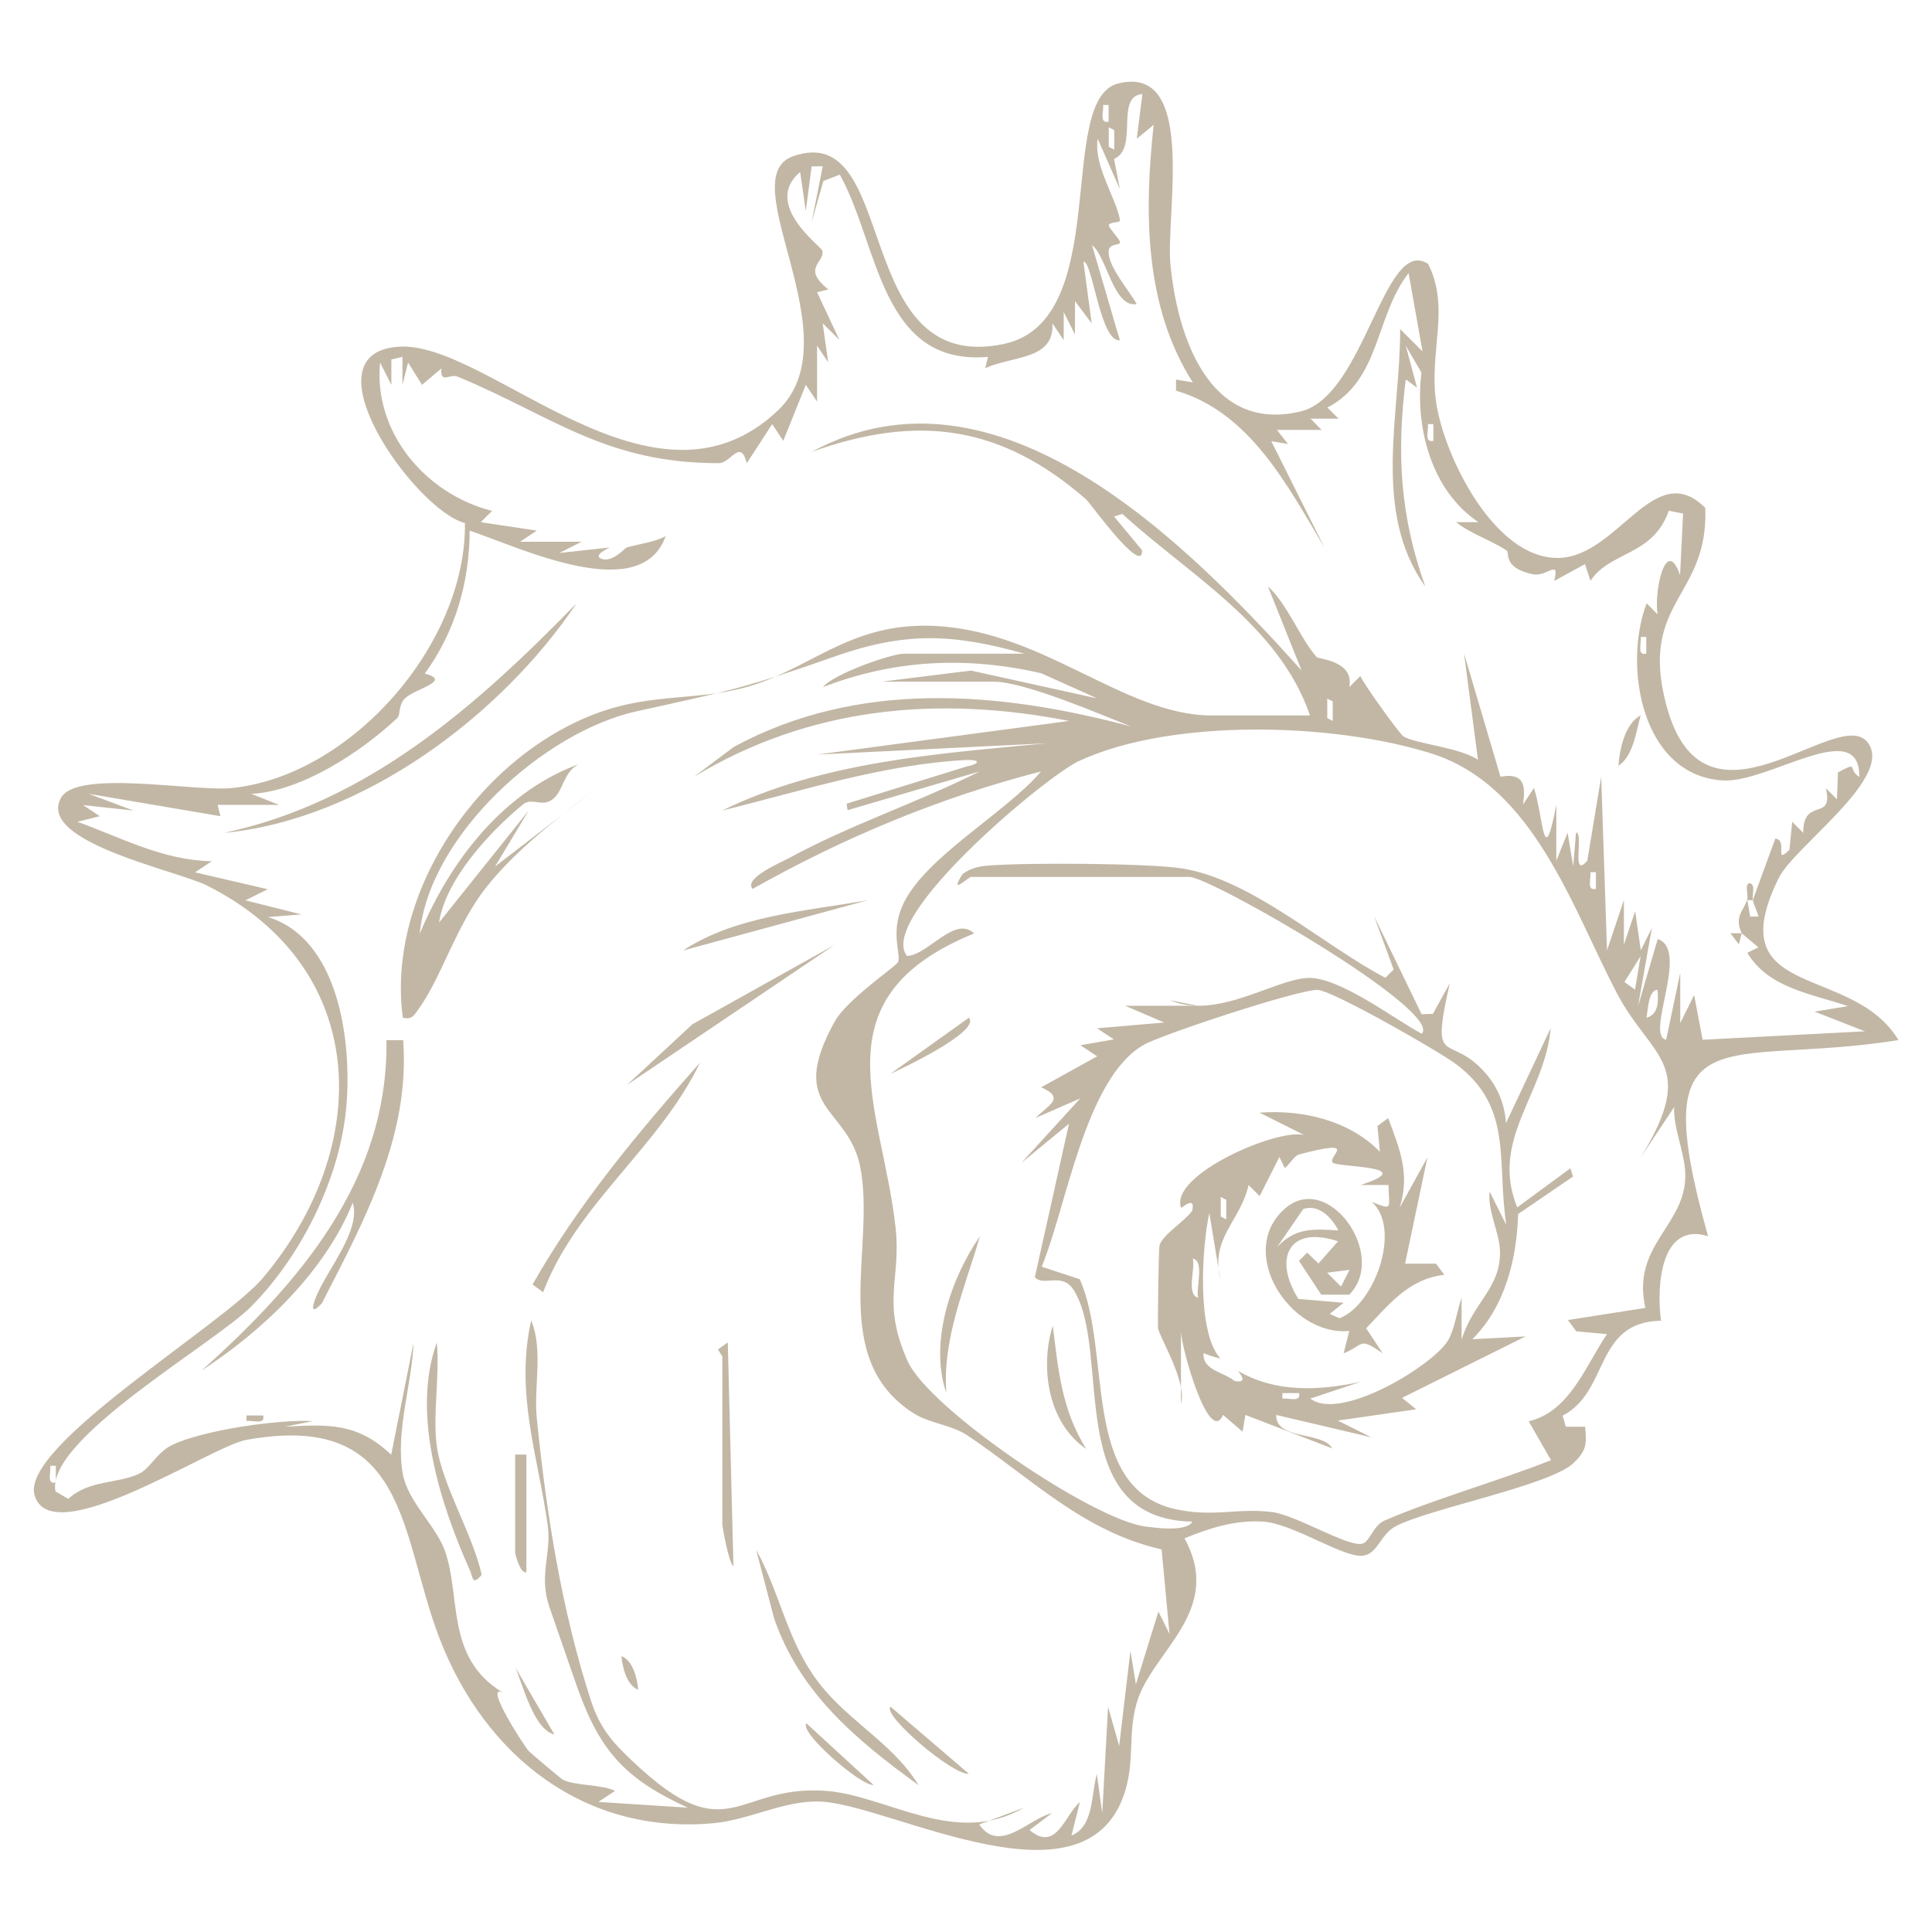 <svg width="144" height="144" viewBox="0 0 144 144" fill="none" xmlns="http://www.w3.org/2000/svg">
<path d="M130.642 67.092H130.222C130.34 66.764 129.986 65.793 130.432 65.833C130.878 65.951 130.576 66.699 130.642 67.092Z" fill="#C2B7A5"/>
<path d="M30.049 77.524C30.587 84.663 27.123 91.04 23.987 97.142C23.16 98.034 23.252 97.404 23.541 96.695C24.38 94.609 26.913 91.749 26.296 89.636C24.223 94.78 19.591 99.176 15.024 102.154C22.294 95.646 28.96 87.956 28.802 77.524H30.049Z" fill="#C2B7A5"/>
<path d="M16.691 62.08C27.464 59.783 35.56 52.566 42.974 44.969C37.345 53.34 27.057 61.083 16.691 62.08Z" fill="#C2B7A5"/>
<path d="M40.481 96.315L39.694 95.737C43.105 89.728 47.593 84.361 52.173 79.204C49.168 85.489 42.961 89.741 40.481 96.315Z" fill="#C2B7A5"/>
<path d="M68.444 133.043C63.838 129.697 59.626 126.207 57.697 120.63L56.359 115.512C58.052 118.556 58.59 121.876 60.597 124.829C62.88 128.175 66.397 129.697 68.457 133.043H68.444Z" fill="#C2B7A5"/>
<path d="M62.185 70.439L46.74 80.857L51.608 76.343L62.185 70.439Z" fill="#C2B7A5"/>
<path d="M32.556 107.784C32.949 110.67 35.259 114.41 35.902 117.376C35.18 118.242 35.259 117.533 35.009 117.008C32.792 112.061 30.653 105.33 32.556 100.068C32.792 102.495 32.241 105.435 32.556 107.784Z" fill="#C2B7A5"/>
<path d="M64.691 67.092L50.913 70.845C54.85 68.234 60.151 67.906 64.691 67.092Z" fill="#C2B7A5"/>
<path d="M53.839 101.104L53.511 100.58L54.246 100.055L54.666 116.746C54.325 116.51 53.839 113.806 53.839 113.623V101.104Z" fill="#C2B7A5"/>
<path d="M39.234 108.413V117.179C38.775 117.349 38.395 115.801 38.395 115.722V108.413H39.234Z" fill="#C2B7A5"/>
<path d="M72.21 132.203C71.069 132.361 65.741 127.847 66.371 127.204L72.21 132.203Z" fill="#C2B7A5"/>
<path d="M65.111 133.043C64.127 133.109 59.508 129.067 60.111 128.45L65.111 133.043Z" fill="#C2B7A5"/>
<path d="M41.321 129.277C39.772 128.897 38.998 125.629 38.408 124.278L41.321 129.277Z" fill="#C2B7A5"/>
<path d="M120.63 57.067C120.722 55.821 121.102 53.971 122.283 53.315C121.968 54.469 121.719 56.398 120.63 57.067Z" fill="#C2B7A5"/>
<path d="M47.567 125.944C46.714 125.616 46.386 124.265 46.32 123.438C47.173 123.753 47.501 125.104 47.567 125.944Z" fill="#C2B7A5"/>
<path d="M19.617 105.5C19.762 106.196 18.948 105.868 18.371 105.907V105.5H19.617Z" fill="#C2B7A5"/>
<path d="M80.962 107.993C78.075 106.051 77.511 101.852 78.469 98.808C78.876 102.115 79.138 105.094 80.962 107.993Z" fill="#C2B7A5"/>
<path d="M70.531 103.821C69.245 100.068 70.859 95.291 73.037 92.142C71.935 95.974 70.242 99.713 70.531 103.821Z" fill="#C2B7A5"/>
<path d="M66.371 80.031L72.21 75.858C73.155 76.868 67.001 79.755 66.371 80.031Z" fill="#C2B7A5"/>
<path d="M141.494 77.524C128.437 79.611 122.533 75.136 127.309 92.142C123.766 91.027 123.451 95.882 123.805 98.441C118.806 98.519 119.974 103.716 116.47 105.513L116.706 106.34H118.15C118.268 107.639 118.255 108.099 117.297 109.03C115.617 110.697 106.589 112.429 104.057 113.741C102.876 114.358 102.732 115.749 101.642 115.945C100.238 116.208 96.433 113.557 94.137 113.413C92.064 113.282 90.161 113.885 88.284 114.659C91.276 120.105 85.804 123.097 84.715 126.955C84.085 129.172 84.545 131.023 83.928 133.266C81.264 142.911 66.423 134.487 61.135 134.277C58.458 134.172 55.834 135.655 53.17 135.891C43.552 136.77 36.138 130.852 32.779 122.165C29.761 114.384 30.509 105.107 18.345 107.324C15.733 107.797 3.792 115.762 2.572 111.431C1.535 107.744 16.625 98.769 19.604 95.239C27.779 85.529 27.7 72.21 15.458 66.016C13.214 64.875 2.677 62.762 4.553 59.456C5.761 57.317 14.565 59.036 17.321 58.734C26.218 57.789 34.76 47.987 34.655 38.985C30.968 38.054 22.491 26.192 29.813 25.837C36.492 25.509 48.722 39.458 58.012 30.561C63.668 25.142 54.456 13.266 59.127 11.639C67.106 8.871 63.34 28.042 74.808 25.64C83.022 23.921 78.627 7.388 83.35 6.22C89.242 4.75 86.88 15.983 87.235 19.683C87.746 25.011 90.082 32.306 96.945 30.666C101.734 29.524 103.165 17.518 106.445 19.67C108.112 22.963 106.498 26.178 107.036 29.944C107.613 33.986 111.405 41.728 116.208 41.584C120.656 41.439 123.32 34.065 127.099 37.857C127.375 44.523 122.178 44.785 124.173 52.462C126.994 63.327 137.019 52.383 139.224 55.361C141.166 57.96 133.739 63.077 132.571 65.452C128.07 74.598 138.043 71.777 141.494 77.511V77.524ZM130.642 67.093L132.322 62.5C133.293 62.605 132.177 64.521 133.371 63.34L133.581 61.253L134.408 62.08C134.369 59.351 136.704 61.293 136.088 58.747L136.914 59.574L136.993 57.566C138.62 56.713 137.649 57.317 138.581 57.907C138.646 53.328 131.836 58.38 128.411 58.17C122.31 57.802 120.971 49.562 122.729 44.969L123.556 45.796C123.241 44.273 124.147 39.799 125.223 42.869L125.446 38.277L124.383 38.067C123.202 41.452 120.013 41.072 118.544 43.289L118.137 42.043L115.84 43.302C116.273 41.597 115.316 43.014 114.266 42.804C111.969 42.331 112.547 41.19 112.297 41.032C111.051 40.219 109.686 39.825 108.531 38.92H110.198C106.681 36.571 105.448 31.86 105.946 27.766L104.779 25.771L105.618 28.895L104.779 28.278C104.083 33.802 104.359 38.474 106.235 43.722C102.233 38.119 104.385 30.85 104.359 24.525L106.025 26.192L104.989 20.352C102.482 23.567 102.902 28.317 98.939 30.377L99.766 31.204H97.68L98.506 32.044H95.173L96 33.094L94.754 32.884L98.716 40.809C95.974 36.217 93.179 30.732 87.654 29.118V28.291L88.901 28.501C85.279 22.819 85.279 15.799 85.988 9.304L84.728 10.34L85.148 7.007C83.075 7.191 84.899 11.036 83.036 11.849L83.469 14.093L81.815 10.34C81.513 12.4 83.18 14.71 83.482 16.416C83.521 16.612 82.629 16.547 82.642 16.796C82.655 17.019 83.482 17.846 83.482 18.069C83.482 18.331 82.576 18.069 82.629 18.856C82.694 19.985 84.151 21.651 84.728 22.662C82.983 22.977 82.484 19.066 81.395 18.279L83.469 25.365C81.999 25.522 81.409 19.342 80.752 19.512L81.369 24.105L80.123 22.439V24.932L79.283 23.265V25.352L78.443 24.105C78.587 26.834 75.53 26.506 73.43 27.438L73.64 26.598C65.597 27.307 65.492 18.174 62.592 13.017L61.371 13.489L60.492 16.573L61.319 12.4H60.492L60.059 15.733L59.639 12.82C56.792 15.222 61.214 18.358 61.293 18.686C61.502 19.578 59.705 19.959 61.739 21.573L60.899 21.782L62.565 25.338L61.319 24.092L61.726 27.005L60.899 25.758V29.931L60.059 28.685L58.38 32.857L57.553 31.611L55.663 34.524C55.165 32.647 54.495 34.524 53.564 34.524C45.1 34.524 41.124 30.981 34.13 28.081C33.514 27.819 32.805 28.672 32.897 27.464L31.453 28.685L30.417 27.018L29.997 28.685V26.598L29.17 26.795V28.685L28.33 27.018C27.819 32.162 31.663 36.807 36.676 38.08L35.836 38.92L40.009 39.55L38.762 40.376H43.355L41.688 41.216L45.441 40.809C45.284 40.888 44.182 41.4 44.825 41.649C45.625 41.964 46.596 40.836 46.701 40.809C47.672 40.534 48.696 40.429 49.614 39.969C47.751 45.139 38.854 40.849 35.009 39.55C34.983 43.42 33.947 47.055 31.663 50.205C33.776 50.756 30.863 51.346 30.167 52.068C29.669 52.593 29.879 53.275 29.59 53.538C26.9 56.057 22.439 58.996 18.725 59.167L20.811 59.993H16.219L16.429 60.833L6.614 59.167L9.946 60.413L6.194 60.007L7.44 60.833L5.774 61.253C9.133 62.474 12.177 64.127 15.786 64.192L14.539 65.019L19.959 66.279L18.292 67.106L22.465 68.155L19.972 68.352C25.22 69.966 26.218 77.485 25.824 82.353C25.391 87.746 22.491 93.573 18.725 97.378C15.956 100.173 3.386 107.285 4.133 111.156L5.091 111.72C6.64 110.29 8.674 110.618 10.34 109.857C11.18 109.476 11.679 108.269 12.794 107.718C15.13 106.576 20.838 105.776 23.318 105.92L21.231 106.34C24.564 106.143 26.677 106.078 29.157 108.427L30.823 100.081C30.705 103.257 29.459 106.642 30.023 109.857C30.377 111.878 32.477 113.728 33.133 115.512C34.406 118.963 33.146 123.569 37.502 126.167C35.954 125.354 39.13 130.235 39.405 130.511C39.523 130.642 41.793 132.558 41.951 132.65C42.817 133.096 44.798 132.991 45.848 133.476L44.602 134.303L51.267 134.736C46.714 132.65 44.785 130.629 43.106 125.984C42.397 124.002 41.649 121.772 40.954 119.79C40.127 117.402 41.124 115.814 40.822 113.662C40.087 108.466 38.382 103.86 39.589 98.415C40.507 100.593 39.773 103.375 40.009 105.71C40.73 112.849 41.859 120 44.037 126.732C44.733 128.871 45.704 129.92 47.291 131.403C54.312 138.003 54.837 133.03 61.489 133.476C66.069 133.778 71.173 137.728 76.317 134.736L72.984 135.983C74.506 138.213 76.711 135.523 78.403 135.143L76.737 136.402C78.745 138.082 79.335 135.313 80.49 134.316L79.86 136.809C81.54 136.127 81.317 133.778 81.75 132.23L82.156 135.143L82.589 127.217L83.416 130.13L84.256 123.044L84.663 125.538L86.342 120.118L87.169 121.785L86.579 115.486C80.687 114.135 76.881 110.185 72.118 106.996C70.858 106.156 69.258 106.117 67.998 105.277C61.712 101.157 65.269 93.008 64.127 87.025C63.248 82.432 58.55 82.747 62.211 76.147C63.13 74.48 66.804 72.013 66.935 71.711C67.184 71.16 66.331 69.533 67.289 67.447C68.916 63.878 75.005 60.571 77.59 57.5C70.032 59.442 62.88 62.434 56.096 66.253C55.388 65.465 58.209 64.284 58.812 63.956C63.353 61.476 68.405 59.823 73.01 57.5L63.169 60.387L63.103 59.902L72.039 57.133C73.168 56.897 72.997 56.595 71.974 56.647C65.82 56.975 59.744 58.957 53.826 60.413C61.279 56.766 69.874 56.175 78.023 55.401L60.912 56.241L79.689 53.734C69.874 51.819 60.374 52.685 51.727 57.894L54.705 55.663C63.983 50.651 74.415 51.517 84.282 54.141C81.92 53.209 76.356 50.808 74.06 50.808H65.715L72.381 49.981L81.776 52.055L77.603 50.178C72.039 48.906 66.673 49.155 61.332 51.215C62.145 50.218 66.436 48.722 67.381 48.722H76.356C70.99 47.213 67.447 47.082 62.172 48.945C55.545 51.281 54.377 51.49 47.462 53.013C40.534 54.535 31.991 62.277 31.283 69.599C33.553 64.153 37.594 58.878 43.381 56.87C41.951 57.317 42.056 59.036 41.098 59.639C40.337 60.125 39.628 59.442 38.985 59.954C36.558 61.949 33.212 65.518 32.726 68.759L39.405 60.413L36.899 64.586L44.208 58.957C41.505 60.991 38.395 63.431 36.295 66.069C34.012 68.916 32.897 72.879 31.217 75.176C30.863 75.661 30.745 76.015 30.023 75.858C28.75 66.292 36.046 56.031 44.943 52.999C48.643 51.74 51.871 52.173 55.335 51.294C60.151 50.06 63.051 46.583 69.021 46.635C77.498 46.701 83.626 53.328 90.331 53.328H97.64C95.331 46.583 88.652 42.869 83.652 38.303L83.036 38.5L85.122 41.006C85.214 43.001 81.225 37.463 80.962 37.227C74.624 31.703 68.444 30.837 60.492 33.684C74.309 26.152 88.455 40.455 97.01 49.968L94.504 43.709C95.974 45.035 96.945 47.672 98.152 48.984C98.283 49.129 100.96 49.247 100.566 51.215L101.393 50.388C101.708 51.097 104.346 54.732 104.608 54.889C105.513 55.44 108.873 55.729 110.159 56.634L109.122 48.709L111.838 57.894C113.465 57.592 113.78 58.38 113.505 59.98L114.331 58.734C115.053 60.912 115.027 65.072 115.998 59.98V64.153L116.838 62.067L117.258 64.56L117.468 62.054C118.071 62.054 117.074 65.597 118.307 64.153L119.344 57.894L119.777 70.832L121.037 67.079V70.412L121.876 67.919L122.296 70.832L123.123 69.166L122.086 75.005L123.556 69.992C125.971 70.78 122.572 77.196 124.186 77.498L125.236 72.499V76.252L126.272 74.165L126.902 77.498L139.001 76.868L135.248 75.399L137.741 74.992C134.998 74.06 131.81 73.653 130.235 71.016L131.062 70.609L129.815 69.559L129.605 70.386L128.975 69.559H129.815C129.251 68.326 129.933 67.906 130.235 67.053L130.445 68.313H131.062C130.97 67.867 130.721 67.499 130.642 67.053V67.093ZM82.629 9.067V7.821H82.222C82.261 8.398 81.933 9.212 82.629 9.067ZM83.049 11.154V9.697L82.642 9.487V10.944L83.049 11.154ZM106.839 32.857V31.611H106.432C106.471 32.188 106.143 33.002 106.839 32.857ZM122.703 48.722V47.475H122.296C122.336 48.053 122.008 48.866 122.703 48.722ZM99.333 53.734V52.278L98.926 52.068V53.524L99.333 53.734ZM92.234 102.154C95.055 103.821 98.27 103.663 101.419 102.994L97.666 104.241C99.858 105.947 106.524 101.944 107.849 100.029C108.4 99.228 108.597 97.68 108.938 96.735V99.871C109.765 97.076 111.891 96 111.799 93.231C111.759 91.854 110.867 90.279 111.025 88.809L112.271 91.302C111.536 86.487 112.796 82.563 108.571 79.348C107.285 78.377 99.464 73.903 98.244 73.785C97.024 73.667 86.631 77.091 85.266 77.866C80.884 80.346 79.506 89.912 77.642 94.412L80.477 95.344C82.904 100.737 80.516 110.854 87.549 112.468C90.423 113.124 92.234 112.363 94.832 112.704C96.643 112.94 100.527 115.355 101.551 115.053C102.128 114.883 102.338 113.702 103.191 113.334C106.957 111.707 111.707 110.382 115.604 108.833L113.938 105.933C117.008 105.225 118.189 101.761 119.777 99.438L117.481 99.228L116.864 98.388L122.638 97.483C121.548 92.693 125.839 91.289 125.603 87.326C125.511 85.752 124.737 84.138 124.776 82.524L122.283 86.277C126.614 79.23 123.084 78.915 120.525 74.047C117.218 67.762 114.345 58.576 106.694 56.162C99.477 53.879 87.366 53.498 80.411 56.726C77.971 57.855 65.321 68.405 67.604 71.252C69.153 71.2 71.173 68.195 72.604 69.573C60.755 74.415 65.754 82.445 66.751 91.499C67.184 95.423 65.662 97.01 67.657 101.459C69.244 105.002 81.422 113.269 85.384 113.78C86.132 113.872 88.442 114.2 88.875 113.413C79.125 113.229 82.918 100.763 80.031 96.158C79.165 94.78 77.813 95.921 77.131 95.2L79.676 83.757L76.133 86.67L80.516 81.868L77.183 83.324C78.128 82.366 79.453 81.855 77.603 81.041L81.776 78.732L80.529 77.905L83.022 77.472L81.776 76.645L86.775 76.212L83.862 74.966H89.282L87.195 74.546C90.699 76.042 94.872 73.037 97.444 72.892C99.779 72.761 103.899 75.95 105.973 77.052C107.574 75.333 90.226 65.36 88.652 65.36H72.368C72.197 65.36 70.688 66.83 71.738 65.15C72.302 64.731 72.919 64.573 73.601 64.521C76.278 64.284 85.489 64.337 88.035 64.717C93.231 65.492 98.598 70.439 103.256 72.879L103.873 72.263L102.417 68.287L105.96 75.596L106.799 75.569L108.059 73.286C106.563 79.886 108.007 76.855 110.736 80.004C111.641 81.041 112.166 82.34 112.245 83.718L115.578 76.632C115.158 81.54 111.025 84.938 113.085 89.99L117.048 87.077L117.244 87.694L113.15 90.489C113.059 93.822 112.179 97.391 109.739 99.819L113.702 99.609L104.503 104.188L105.553 105.041L99.714 105.881L102.207 107.127L95.121 105.461C95.068 107.351 98.611 106.681 99.294 107.954L92.825 105.461L92.615 106.708L91.158 105.461C90.148 107.797 88.061 100.593 88.022 99.202V104.621C88.507 103.047 86.382 99.582 86.316 99.005C86.277 98.703 86.355 93.126 86.421 92.838C86.618 92.037 88.363 91.001 88.862 90.226C89.124 89.059 88.048 90.069 88.035 90.03C87.117 87.602 95.16 84.085 97.207 84.597L93.874 82.931C97.037 82.695 100.54 83.482 102.85 85.844L102.666 83.928L103.466 83.337C104.332 85.647 105.12 87.523 104.319 90.016L106.393 86.264L104.726 94.189H107.036L107.652 95.016C105.002 95.318 103.532 97.22 101.826 99.005L103.06 100.868C101.236 99.596 101.682 100.265 100.147 100.868L100.566 99.202C96.131 99.622 92.077 93.258 95.803 90.056C99.018 87.287 103.466 93.559 100.566 96.499H98.48L96.814 93.979L97.43 93.363L98.27 94.176L99.727 92.523C96.079 91.289 94.872 93.782 96.774 96.814L100.147 97.102L99.11 97.929L99.845 98.257C102.509 97.194 104.464 91.552 102.246 89.584C103.913 90.24 103.493 90.056 103.493 88.324H101.406C105.973 86.854 99.556 87.025 99.32 86.644C98.992 86.132 101.38 84.847 96.84 86.041C96.472 86.132 96.105 86.802 95.764 87.064L95.357 86.237L93.887 89.15L93.061 88.324C92.457 91.04 90.187 92.247 90.961 95.41L90.135 90.41C89.57 93.008 89.19 99.294 90.961 101.262C90.541 101.131 90.108 101.052 89.715 100.842C89.57 102.128 91.224 102.259 92.011 102.928C93.021 103.112 92.51 102.482 92.208 102.102L92.234 102.154ZM118.95 66.253V65.006H118.544C118.583 65.584 118.255 66.397 118.95 66.253ZM121.863 73.772L122.283 71.265L121.076 73.194L121.863 73.758V73.772ZM122.716 75.858C123.674 75.596 123.595 74.533 123.543 73.772C122.834 73.811 122.834 75.346 122.716 75.858ZM91.394 90.882V89.426L90.987 89.216V90.673L91.394 90.882ZM99.753 91.709C99.254 90.751 98.323 89.741 97.142 90.108L95.173 92.969C96.551 91.499 97.824 91.591 99.766 91.709H99.753ZM89.308 96.722C89.111 96 89.806 93.966 88.901 93.809C89.111 94.517 88.389 96.512 89.308 96.722ZM100.58 94.648L98.913 94.859L99.95 95.895L100.58 94.662V94.648ZM96.827 103.834H95.58V104.241C96.157 104.201 96.971 104.529 96.827 103.834ZM4.16 110.5V109.253H3.753C3.792 109.831 3.464 110.644 4.16 110.5Z" fill="#C2B7A5"/>
</svg>
